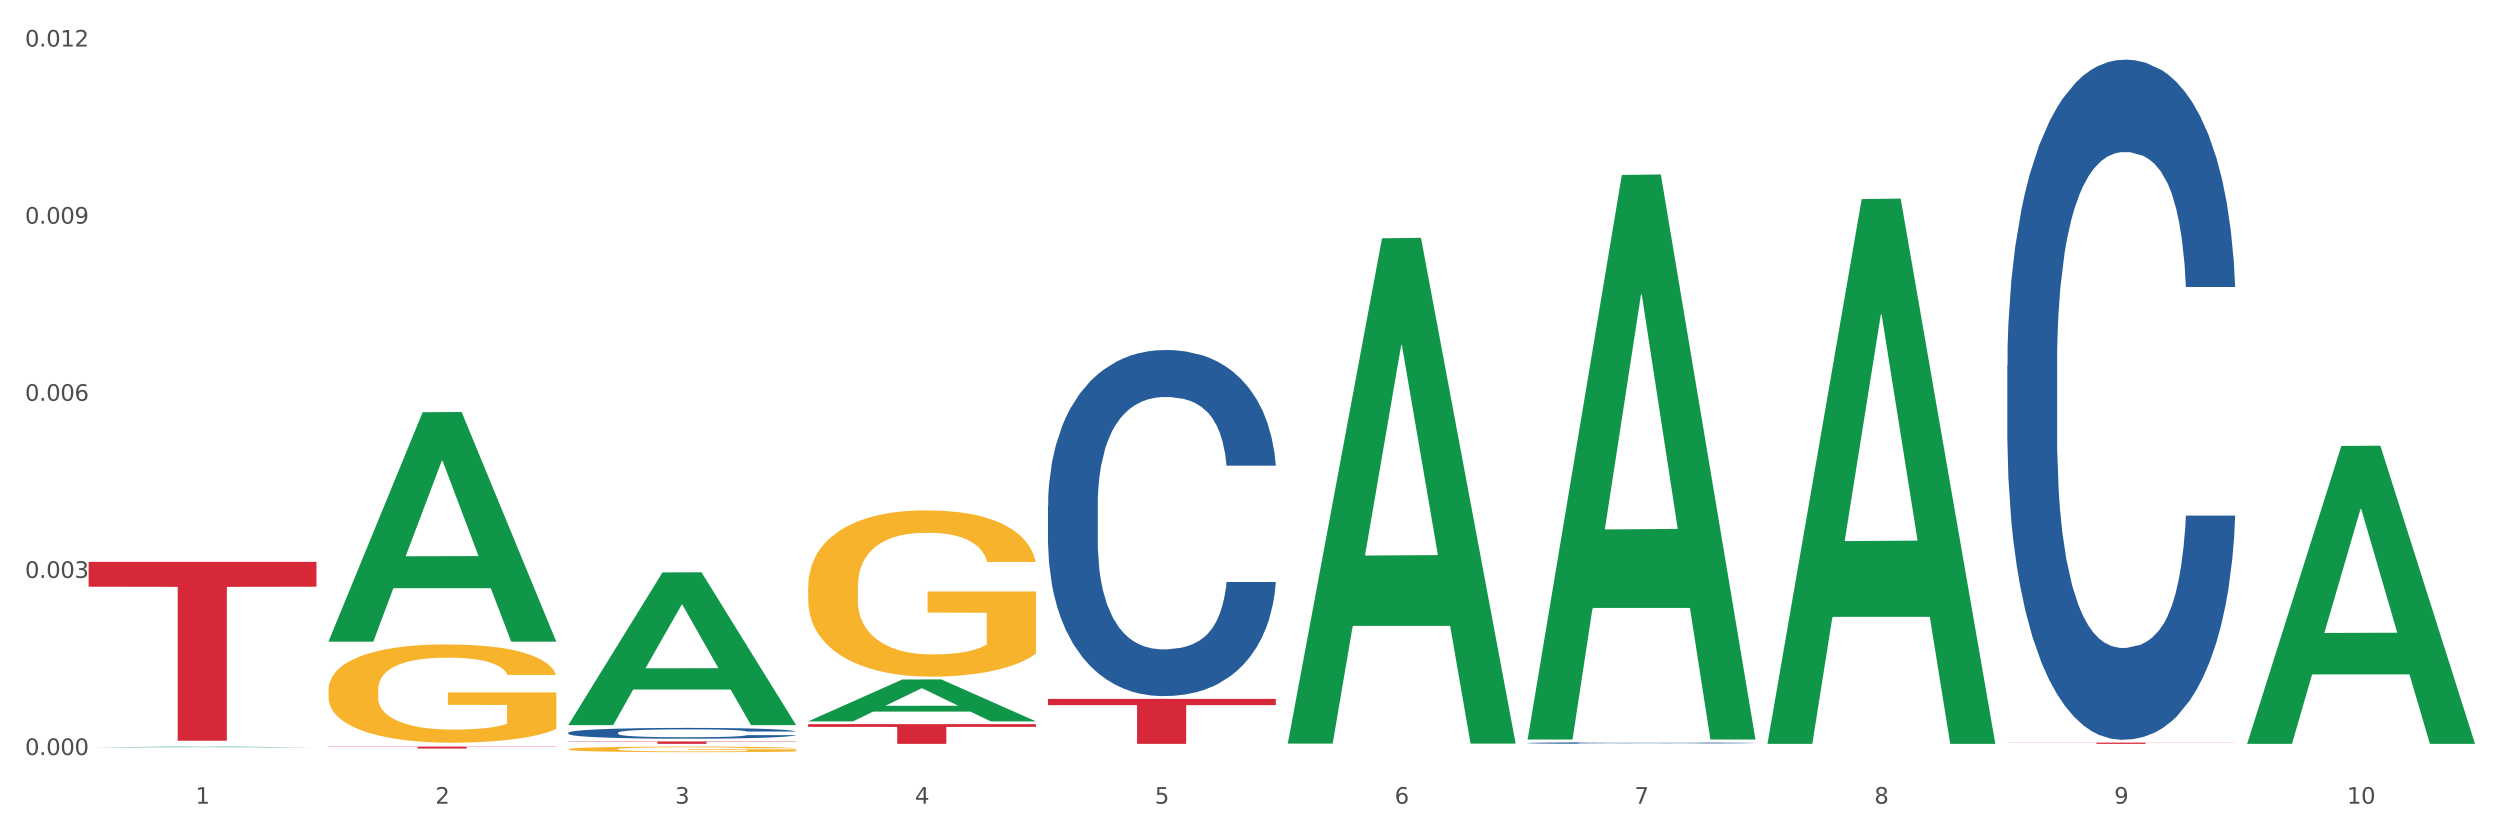 <?xml version="1.0" encoding="utf-8" standalone="no"?>
<!DOCTYPE svg PUBLIC "-//W3C//DTD SVG 1.1//EN"
  "http://www.w3.org/Graphics/SVG/1.1/DTD/svg11.dtd">
<svg xmlns:xlink="http://www.w3.org/1999/xlink" width="1080pt" height="360pt" viewBox="0 0 1080 360" xmlns="http://www.w3.org/2000/svg" version="1.1">
 <rect x="0" y="0" width="1080" height="360" fill="#333333" stroke="none"/>
 <defs>
  <style type="text/css">*{stroke-linejoin: round; stroke-linecap: butt}</style>
 </defs>
 <g id="figure_1">
  <g id="patch_1">
   <path d="M 0 360 
L 1080 360 
L 1080 0 
L 0 0 
z
" style="fill: #ffffff; stroke: #ffffff; stroke-linejoin: miter"/>
  </g>
  <g id="axes_1">
   <g id="matplotlib.axis_1">
    <g id="xtick_1">
     <g id="text_1">
      <!-- 1 -->
      <g style="fill: #4d4d4d" transform="translate(84.444 347.204) scale(0.096 -0.096)">
       <defs>
        <path id="DejaVuSans-31" d="M 794 531 
L 1825 531 
L 1825 4091 
L 703 3866 
L 703 4441 
L 1819 4666 
L 2450 4666 
L 2450 531 
L 3481 531 
L 3481 0 
L 794 0 
L 794 531 
z
" transform="scale(0.016)"/>
       </defs>
       <use xlink:href="#DejaVuSans-31"/>
      </g>
     </g>
    </g>
    <g id="xtick_2">
     <g id="text_2">
      <!-- 2 -->
      <g style="fill: #4d4d4d" transform="translate(188.053 347.204) scale(0.096 -0.096)">
       <defs>
        <path id="DejaVuSans-32" d="M 1228 531 
L 3431 531 
L 3431 0 
L 469 0 
L 469 531 
Q 828 903 1448 1529 
Q 2069 2156 2228 2338 
Q 2531 2678 2651 2914 
Q 2772 3150 2772 3378 
Q 2772 3750 2511 3984 
Q 2250 4219 1831 4219 
Q 1534 4219 1204 4116 
Q 875 4013 500 3803 
L 500 4441 
Q 881 4594 1212 4672 
Q 1544 4750 1819 4750 
Q 2544 4750 2975 4387 
Q 3406 4025 3406 3419 
Q 3406 3131 3298 2873 
Q 3191 2616 2906 2266 
Q 2828 2175 2409 1742 
Q 1991 1309 1228 531 
z
" transform="scale(0.016)"/>
       </defs>
       <use xlink:href="#DejaVuSans-32"/>
      </g>
     </g>
    </g>
    <g id="xtick_3">
     <g id="text_3">
      <!-- 3 -->
      <g style="fill: #4d4d4d" transform="translate(291.663 347.204) scale(0.096 -0.096)">
       <defs>
        <path id="DejaVuSans-33" d="M 2597 2516 
Q 3050 2419 3304 2112 
Q 3559 1806 3559 1356 
Q 3559 666 3084 287 
Q 2609 -91 1734 -91 
Q 1441 -91 1130 -33 
Q 819 25 488 141 
L 488 750 
Q 750 597 1062 519 
Q 1375 441 1716 441 
Q 2309 441 2620 675 
Q 2931 909 2931 1356 
Q 2931 1769 2642 2001 
Q 2353 2234 1838 2234 
L 1294 2234 
L 1294 2753 
L 1863 2753 
Q 2328 2753 2575 2939 
Q 2822 3125 2822 3475 
Q 2822 3834 2567 4026 
Q 2313 4219 1838 4219 
Q 1578 4219 1281 4162 
Q 984 4106 628 3988 
L 628 4550 
Q 988 4650 1302 4700 
Q 1616 4750 1894 4750 
Q 2613 4750 3031 4423 
Q 3450 4097 3450 3541 
Q 3450 3153 3228 2886 
Q 3006 2619 2597 2516 
z
" transform="scale(0.016)"/>
       </defs>
       <use xlink:href="#DejaVuSans-33"/>
      </g>
     </g>
    </g>
    <g id="xtick_4">
     <g id="text_4">
      <!-- 4 -->
      <g style="fill: #4d4d4d" transform="translate(395.273 347.204) scale(0.096 -0.096)">
       <defs>
        <path id="DejaVuSans-34" d="M 2419 4116 
L 825 1625 
L 2419 1625 
L 2419 4116 
z
M 2253 4666 
L 3047 4666 
L 3047 1625 
L 3713 1625 
L 3713 1100 
L 3047 1100 
L 3047 0 
L 2419 0 
L 2419 1100 
L 313 1100 
L 313 1709 
L 2253 4666 
z
" transform="scale(0.016)"/>
       </defs>
       <use xlink:href="#DejaVuSans-34"/>
      </g>
     </g>
    </g>
    <g id="xtick_5">
     <g id="text_5">
      <!-- 5 -->
      <g style="fill: #4d4d4d" transform="translate(498.883 347.204) scale(0.096 -0.096)">
       <defs>
        <path id="DejaVuSans-35" d="M 691 4666 
L 3169 4666 
L 3169 4134 
L 1269 4134 
L 1269 2991 
Q 1406 3038 1543 3061 
Q 1681 3084 1819 3084 
Q 2600 3084 3056 2656 
Q 3513 2228 3513 1497 
Q 3513 744 3044 326 
Q 2575 -91 1722 -91 
Q 1428 -91 1123 -41 
Q 819 9 494 109 
L 494 744 
Q 775 591 1075 516 
Q 1375 441 1709 441 
Q 2250 441 2565 725 
Q 2881 1009 2881 1497 
Q 2881 1984 2565 2268 
Q 2250 2553 1709 2553 
Q 1456 2553 1204 2497 
Q 953 2441 691 2322 
L 691 4666 
z
" transform="scale(0.016)"/>
       </defs>
       <use xlink:href="#DejaVuSans-35"/>
      </g>
     </g>
    </g>
    <g id="xtick_6">
     <g id="text_6">
      <!-- 6 -->
      <g style="fill: #4d4d4d" transform="translate(602.492 347.204) scale(0.096 -0.096)">
       <defs>
        <path id="DejaVuSans-36" d="M 2113 2584 
Q 1688 2584 1439 2293 
Q 1191 2003 1191 1497 
Q 1191 994 1439 701 
Q 1688 409 2113 409 
Q 2538 409 2786 701 
Q 3034 994 3034 1497 
Q 3034 2003 2786 2293 
Q 2538 2584 2113 2584 
z
M 3366 4563 
L 3366 3988 
Q 3128 4100 2886 4159 
Q 2644 4219 2406 4219 
Q 1781 4219 1451 3797 
Q 1122 3375 1075 2522 
Q 1259 2794 1537 2939 
Q 1816 3084 2150 3084 
Q 2853 3084 3261 2657 
Q 3669 2231 3669 1497 
Q 3669 778 3244 343 
Q 2819 -91 2113 -91 
Q 1303 -91 875 529 
Q 447 1150 447 2328 
Q 447 3434 972 4092 
Q 1497 4750 2381 4750 
Q 2619 4750 2861 4703 
Q 3103 4656 3366 4563 
z
" transform="scale(0.016)"/>
       </defs>
       <use xlink:href="#DejaVuSans-36"/>
      </g>
     </g>
    </g>
    <g id="xtick_7">
     <g id="text_7">
      <!-- 7 -->
      <g style="fill: #4d4d4d" transform="translate(706.102 347.204) scale(0.096 -0.096)">
       <defs>
        <path id="DejaVuSans-37" d="M 525 4666 
L 3525 4666 
L 3525 4397 
L 1831 0 
L 1172 0 
L 2766 4134 
L 525 4134 
L 525 4666 
z
" transform="scale(0.016)"/>
       </defs>
       <use xlink:href="#DejaVuSans-37"/>
      </g>
     </g>
    </g>
    <g id="xtick_8">
     <g id="text_8">
      <!-- 8 -->
      <g style="fill: #4d4d4d" transform="translate(809.712 347.204) scale(0.096 -0.096)">
       <defs>
        <path id="DejaVuSans-38" d="M 2034 2216 
Q 1584 2216 1326 1975 
Q 1069 1734 1069 1313 
Q 1069 891 1326 650 
Q 1584 409 2034 409 
Q 2484 409 2743 651 
Q 3003 894 3003 1313 
Q 3003 1734 2745 1975 
Q 2488 2216 2034 2216 
z
M 1403 2484 
Q 997 2584 770 2862 
Q 544 3141 544 3541 
Q 544 4100 942 4425 
Q 1341 4750 2034 4750 
Q 2731 4750 3128 4425 
Q 3525 4100 3525 3541 
Q 3525 3141 3298 2862 
Q 3072 2584 2669 2484 
Q 3125 2378 3379 2068 
Q 3634 1759 3634 1313 
Q 3634 634 3220 271 
Q 2806 -91 2034 -91 
Q 1263 -91 848 271 
Q 434 634 434 1313 
Q 434 1759 690 2068 
Q 947 2378 1403 2484 
z
M 1172 3481 
Q 1172 3119 1398 2916 
Q 1625 2713 2034 2713 
Q 2441 2713 2670 2916 
Q 2900 3119 2900 3481 
Q 2900 3844 2670 4047 
Q 2441 4250 2034 4250 
Q 1625 4250 1398 4047 
Q 1172 3844 1172 3481 
z
" transform="scale(0.016)"/>
       </defs>
       <use xlink:href="#DejaVuSans-38"/>
      </g>
     </g>
    </g>
    <g id="xtick_9">
     <g id="text_9">
      <!-- 9 -->
      <g style="fill: #4d4d4d" transform="translate(913.322 347.204) scale(0.096 -0.096)">
       <defs>
        <path id="DejaVuSans-39" d="M 703 97 
L 703 672 
Q 941 559 1184 500 
Q 1428 441 1663 441 
Q 2288 441 2617 861 
Q 2947 1281 2994 2138 
Q 2813 1869 2534 1725 
Q 2256 1581 1919 1581 
Q 1219 1581 811 2004 
Q 403 2428 403 3163 
Q 403 3881 828 4315 
Q 1253 4750 1959 4750 
Q 2769 4750 3195 4129 
Q 3622 3509 3622 2328 
Q 3622 1225 3098 567 
Q 2575 -91 1691 -91 
Q 1453 -91 1209 -44 
Q 966 3 703 97 
z
M 1959 2075 
Q 2384 2075 2632 2365 
Q 2881 2656 2881 3163 
Q 2881 3666 2632 3958 
Q 2384 4250 1959 4250 
Q 1534 4250 1286 3958 
Q 1038 3666 1038 3163 
Q 1038 2656 1286 2365 
Q 1534 2075 1959 2075 
z
" transform="scale(0.016)"/>
       </defs>
       <use xlink:href="#DejaVuSans-39"/>
      </g>
     </g>
    </g>
    <g id="xtick_10">
     <g id="text_10">
      <!-- 10 -->
      <g style="fill: #4d4d4d" transform="translate(1013.877 347.204) scale(0.096 -0.096)">
       <defs>
        <path id="DejaVuSans-30" d="M 2034 4250 
Q 1547 4250 1301 3770 
Q 1056 3291 1056 2328 
Q 1056 1369 1301 889 
Q 1547 409 2034 409 
Q 2525 409 2770 889 
Q 3016 1369 3016 2328 
Q 3016 3291 2770 3770 
Q 2525 4250 2034 4250 
z
M 2034 4750 
Q 2819 4750 3233 4129 
Q 3647 3509 3647 2328 
Q 3647 1150 3233 529 
Q 2819 -91 2034 -91 
Q 1250 -91 836 529 
Q 422 1150 422 2328 
Q 422 3509 836 4129 
Q 1250 4750 2034 4750 
z
" transform="scale(0.016)"/>
       </defs>
       <use xlink:href="#DejaVuSans-31"/>
       <use xlink:href="#DejaVuSans-30" transform="translate(63.623 0)"/>
      </g>
     </g>
    </g>
    <g id="xtick_11"/>
    <g id="xtick_12"/>
    <g id="xtick_13"/>
    <g id="xtick_14"/>
    <g id="xtick_15"/>
    <g id="xtick_16"/>
    <g id="xtick_17"/>
    <g id="xtick_18"/>
    <g id="xtick_19"/>
   </g>
   <g id="matplotlib.axis_2">
    <g id="ytick_1">
     <g id="text_11">
      <!-- 0.000 -->
      <g style="fill: #4d4d4d" transform="translate(10.8 326.176) scale(0.096 -0.096)">
       <defs>
        <path id="DejaVuSans-2e" d="M 684 794 
L 1344 794 
L 1344 0 
L 684 0 
L 684 794 
z
" transform="scale(0.016)"/>
       </defs>
       <use xlink:href="#DejaVuSans-30"/>
       <use xlink:href="#DejaVuSans-2e" transform="translate(63.623 0)"/>
       <use xlink:href="#DejaVuSans-30" transform="translate(95.41 0)"/>
       <use xlink:href="#DejaVuSans-30" transform="translate(159.033 0)"/>
       <use xlink:href="#DejaVuSans-30" transform="translate(222.656 0)"/>
      </g>
     </g>
    </g>
    <g id="ytick_2">
     <g id="text_12">
      <!-- 0.003 -->
      <g style="fill: #4d4d4d" transform="translate(10.8 249.661) scale(0.096 -0.096)">
       <use xlink:href="#DejaVuSans-30"/>
       <use xlink:href="#DejaVuSans-2e" transform="translate(63.623 0)"/>
       <use xlink:href="#DejaVuSans-30" transform="translate(95.41 0)"/>
       <use xlink:href="#DejaVuSans-30" transform="translate(159.033 0)"/>
       <use xlink:href="#DejaVuSans-33" transform="translate(222.656 0)"/>
      </g>
     </g>
    </g>
    <g id="ytick_3">
     <g id="text_13">
      <!-- 0.006 -->
      <g style="fill: #4d4d4d" transform="translate(10.8 173.145) scale(0.096 -0.096)">
       <use xlink:href="#DejaVuSans-30"/>
       <use xlink:href="#DejaVuSans-2e" transform="translate(63.623 0)"/>
       <use xlink:href="#DejaVuSans-30" transform="translate(95.41 0)"/>
       <use xlink:href="#DejaVuSans-30" transform="translate(159.033 0)"/>
       <use xlink:href="#DejaVuSans-36" transform="translate(222.656 0)"/>
      </g>
     </g>
    </g>
    <g id="ytick_4">
     <g id="text_14">
      <!-- 0.009 -->
      <g style="fill: #4d4d4d" transform="translate(10.8 96.629) scale(0.096 -0.096)">
       <use xlink:href="#DejaVuSans-30"/>
       <use xlink:href="#DejaVuSans-2e" transform="translate(63.623 0)"/>
       <use xlink:href="#DejaVuSans-30" transform="translate(95.41 0)"/>
       <use xlink:href="#DejaVuSans-30" transform="translate(159.033 0)"/>
       <use xlink:href="#DejaVuSans-39" transform="translate(222.656 0)"/>
      </g>
     </g>
    </g>
    <g id="ytick_5">
     <g id="text_15">
      <!-- 0.012 -->
      <g style="fill: #4d4d4d" transform="translate(10.8 20.114) scale(0.096 -0.096)">
       <use xlink:href="#DejaVuSans-30"/>
       <use xlink:href="#DejaVuSans-2e" transform="translate(63.623 0)"/>
       <use xlink:href="#DejaVuSans-30" transform="translate(95.41 0)"/>
       <use xlink:href="#DejaVuSans-31" transform="translate(159.033 0)"/>
       <use xlink:href="#DejaVuSans-32" transform="translate(222.656 0)"/>
      </g>
     </g>
    </g>
    <g id="ytick_6"/>
    <g id="ytick_7"/>
    <g id="ytick_8"/>
    <g id="ytick_9"/>
   </g>
   <g id="PolyCollection_1">
    <path d="M 38.283 322.861 
L 38.384 322.86 
L 78.974 322.529 
L 95.818 322.529 
L 136.712 322.861 
L 117.229 322.861 
L 108.401 322.784 
L 66.493 322.784 
L 66.188 322.785 
L 57.664 322.861 
L 38.283 322.861 
L 38.283 322.861 
L 71.769 322.738 
L 103.125 322.737 
L 87.599 322.6 
L 87.396 322.599 
L 87.193 322.6 
L 71.668 322.737 
L 71.769 322.738 
L 38.283 322.861 
z
" clip-path="url(#pdaece93bda)" style="fill: #109648"/>
    <path d="M 349.112 312.83 
L 447.542 312.83 
L 447.542 314.013 
L 408.823 314.021 
L 408.823 321.342 
L 387.598 321.342 
L 387.598 314.021 
L 349.112 314.013 
L 349.112 312.838 
L 349.112 312.83 
z
" clip-path="url(#pdaece93bda)" style="fill: #d62839"/>
    <path d="M 245.502 320.305 
L 343.932 320.305 
L 343.932 320.449 
L 305.213 320.45 
L 305.213 321.342 
L 283.988 321.342 
L 283.988 320.45 
L 245.502 320.449 
L 245.502 320.306 
L 245.502 320.305 
z
" clip-path="url(#pdaece93bda)" style="fill: #d62839"/>
    <path d="M 141.893 322.529 
L 240.322 322.529 
L 240.322 322.645 
L 201.603 322.646 
L 201.603 323.363 
L 180.378 323.363 
L 180.378 322.646 
L 141.893 322.645 
L 141.893 322.53 
L 141.893 322.529 
z
" clip-path="url(#pdaece93bda)" style="fill: #d62839"/>
    <path d="M 38.283 242.713 
L 136.712 242.713 
L 136.712 253.453 
L 97.994 253.525 
L 97.994 319.994 
L 76.768 319.994 
L 76.768 253.525 
L 38.283 253.453 
L 38.283 242.786 
L 38.283 242.713 
z
" clip-path="url(#pdaece93bda)" style="fill: #d62839"/>
    <path d="M 349.112 253.678 
L 349.228 253.613 
L 349.228 251.251 
L 349.461 249.217 
L 350.623 244.297 
L 352.366 240.229 
L 353.644 238.064 
L 354.923 236.293 
L 356.433 234.521 
L 358.293 232.684 
L 361.663 229.995 
L 363.755 228.617 
L 366.311 227.174 
L 370.96 225.074 
L 374.33 223.893 
L 377.816 222.909 
L 383.51 221.728 
L 387.229 221.203 
L 391.18 220.81 
L 395.945 220.547 
L 399.547 220.482 
L 407.449 220.679 
L 414.189 221.269 
L 417.443 221.728 
L 421.627 222.516 
L 423.835 223.04 
L 427.437 224.09 
L 431.156 225.468 
L 433.713 226.649 
L 437.548 228.879 
L 440.453 231.11 
L 443.126 233.865 
L 444.52 235.768 
L 445.566 237.539 
L 446.496 239.573 
L 447.425 242.788 
L 426.508 242.788 
L 425.694 240.492 
L 424.416 238.327 
L 422.557 236.227 
L 420.93 234.915 
L 418.141 233.275 
L 415.584 232.225 
L 412.911 231.438 
L 409.657 230.782 
L 407.101 230.454 
L 403.498 230.191 
L 396.409 230.257 
L 391.645 230.782 
L 388.391 231.438 
L 386.299 232.028 
L 384.44 232.684 
L 382.348 233.603 
L 379.908 234.981 
L 378.165 236.227 
L 376.421 237.802 
L 375.027 239.376 
L 373.749 241.213 
L 372.703 243.181 
L 371.889 245.215 
L 371.192 247.708 
L 370.611 251.841 
L 370.611 260.829 
L 370.843 262.863 
L 371.424 265.553 
L 372.122 267.587 
L 373.284 270.014 
L 374.33 271.654 
L 376.305 274.016 
L 378.513 275.984 
L 380.256 277.231 
L 381.999 278.281 
L 385.021 279.724 
L 388.391 280.905 
L 391.296 281.627 
L 395.247 282.283 
L 397.92 282.545 
L 400.244 282.676 
L 405.939 282.676 
L 410.006 282.479 
L 414.538 282.02 
L 418.024 281.43 
L 420.93 280.708 
L 424.183 279.527 
L 426.275 278.412 
L 426.275 264.7 
L 400.709 264.635 
L 400.709 255.515 
L 447.542 255.515 
L 447.542 282.283 
L 445.566 283.66 
L 443.358 284.907 
L 441.034 286.022 
L 437.548 287.4 
L 433.364 288.712 
L 429.645 289.631 
L 425.694 290.418 
L 421.046 291.139 
L 415.003 291.796 
L 411.284 292.058 
L 406.636 292.255 
L 401.174 292.32 
L 396.409 292.189 
L 391.761 291.861 
L 386.88 291.271 
L 382.116 290.418 
L 378.513 289.565 
L 374.911 288.515 
L 371.076 287.137 
L 368.054 285.825 
L 365.73 284.644 
L 363.174 283.136 
L 360.385 281.167 
L 358.293 279.396 
L 356.433 277.559 
L 354.458 275.197 
L 353.063 273.163 
L 351.669 270.605 
L 350.855 268.702 
L 349.926 265.75 
L 349.228 261.617 
L 349.112 253.678 
z
" clip-path="url(#pdaece93bda)" style="fill: #f7b32b"/>
    <path d="M 245.502 323.648 
L 245.619 323.645 
L 245.619 323.566 
L 245.851 323.497 
L 247.013 323.331 
L 248.756 323.194 
L 250.035 323.121 
L 251.313 323.062 
L 252.824 323.002 
L 254.683 322.94 
L 258.053 322.85 
L 260.145 322.803 
L 262.701 322.755 
L 267.35 322.684 
L 270.72 322.644 
L 274.206 322.611 
L 279.9 322.571 
L 283.619 322.553 
L 287.57 322.54 
L 292.335 322.531 
L 295.937 322.529 
L 303.84 322.536 
L 310.58 322.556 
L 313.834 322.571 
L 318.017 322.598 
L 320.225 322.615 
L 323.828 322.651 
L 327.546 322.697 
L 330.103 322.737 
L 333.938 322.812 
L 336.843 322.887 
L 339.516 322.98 
L 340.91 323.044 
L 341.956 323.104 
L 342.886 323.172 
L 343.816 323.281 
L 322.898 323.281 
L 322.084 323.203 
L 320.806 323.13 
L 318.947 323.06 
L 317.32 323.015 
L 314.531 322.96 
L 311.974 322.925 
L 309.301 322.898 
L 306.048 322.876 
L 303.491 322.865 
L 299.888 322.856 
L 292.8 322.858 
L 288.035 322.876 
L 284.781 322.898 
L 282.689 322.918 
L 280.83 322.94 
L 278.738 322.971 
L 276.298 323.018 
L 274.555 323.06 
L 272.812 323.113 
L 271.417 323.166 
L 270.139 323.228 
L 269.093 323.294 
L 268.28 323.362 
L 267.582 323.446 
L 267.001 323.586 
L 267.001 323.888 
L 267.234 323.957 
L 267.815 324.048 
L 268.512 324.116 
L 269.674 324.198 
L 270.72 324.253 
L 272.695 324.333 
L 274.903 324.399 
L 276.647 324.441 
L 278.39 324.476 
L 281.411 324.525 
L 284.781 324.565 
L 287.686 324.589 
L 291.638 324.611 
L 294.31 324.62 
L 296.635 324.625 
L 302.329 324.625 
L 306.396 324.618 
L 310.928 324.602 
L 314.415 324.583 
L 317.32 324.558 
L 320.574 324.518 
L 322.665 324.481 
L 322.665 324.019 
L 297.099 324.017 
L 297.099 323.709 
L 343.932 323.709 
L 343.932 324.611 
L 341.956 324.658 
L 339.748 324.7 
L 337.424 324.737 
L 333.938 324.784 
L 329.754 324.828 
L 326.036 324.859 
L 322.084 324.885 
L 317.436 324.91 
L 311.393 324.932 
L 307.674 324.941 
L 303.026 324.947 
L 297.564 324.95 
L 292.8 324.945 
L 288.151 324.934 
L 283.271 324.914 
L 278.506 324.885 
L 274.903 324.857 
L 271.301 324.821 
L 267.466 324.775 
L 264.445 324.731 
L 262.12 324.691 
L 259.564 324.64 
L 256.775 324.574 
L 254.683 324.514 
L 252.824 324.452 
L 250.848 324.373 
L 249.454 324.304 
L 248.059 324.218 
L 247.246 324.154 
L 246.316 324.054 
L 245.619 323.915 
L 245.502 323.648 
z
" clip-path="url(#pdaece93bda)" style="fill: #f7b32b"/>
    <path d="M 141.893 298.018 
L 142.009 297.979 
L 142.009 296.583 
L 142.241 295.381 
L 143.403 292.472 
L 145.147 290.068 
L 146.425 288.788 
L 147.703 287.741 
L 149.214 286.694 
L 151.073 285.608 
L 154.443 284.018 
L 156.535 283.204 
L 159.092 282.351 
L 163.74 281.11 
L 167.11 280.412 
L 170.596 279.83 
L 176.291 279.132 
L 180.009 278.822 
L 183.961 278.589 
L 188.725 278.434 
L 192.328 278.395 
L 200.23 278.512 
L 206.97 278.861 
L 210.224 279.132 
L 214.407 279.598 
L 216.615 279.908 
L 220.218 280.528 
L 223.937 281.343 
L 226.493 282.041 
L 230.328 283.359 
L 233.233 284.678 
L 235.906 286.306 
L 237.301 287.431 
L 238.346 288.478 
L 239.276 289.68 
L 240.206 291.58 
L 219.288 291.58 
L 218.475 290.223 
L 217.196 288.943 
L 215.337 287.702 
L 213.71 286.927 
L 210.921 285.957 
L 208.364 285.337 
L 205.692 284.872 
L 202.438 284.484 
L 199.881 284.29 
L 196.279 284.135 
L 189.19 284.174 
L 184.425 284.484 
L 181.171 284.872 
L 179.08 285.221 
L 177.22 285.608 
L 175.129 286.151 
L 172.688 286.966 
L 170.945 287.702 
L 169.202 288.633 
L 167.807 289.564 
L 166.529 290.65 
L 165.483 291.813 
L 164.67 293.015 
L 163.973 294.489 
L 163.391 296.932 
L 163.391 302.245 
L 163.624 303.447 
L 164.205 305.037 
L 164.902 306.239 
L 166.064 307.674 
L 167.11 308.643 
L 169.086 310.039 
L 171.294 311.203 
L 173.037 311.94 
L 174.78 312.56 
L 177.801 313.413 
L 181.171 314.111 
L 184.077 314.538 
L 188.028 314.926 
L 190.701 315.081 
L 193.025 315.158 
L 198.719 315.158 
L 202.786 315.042 
L 207.319 314.77 
L 210.805 314.421 
L 213.71 313.995 
L 216.964 313.297 
L 219.056 312.638 
L 219.056 304.533 
L 193.49 304.494 
L 193.49 299.104 
L 240.322 299.104 
L 240.322 314.926 
L 238.346 315.74 
L 236.138 316.477 
L 233.814 317.136 
L 230.328 317.95 
L 226.144 318.726 
L 222.426 319.269 
L 218.475 319.734 
L 213.826 320.161 
L 207.783 320.549 
L 204.065 320.704 
L 199.416 320.82 
L 193.955 320.859 
L 189.19 320.781 
L 184.542 320.587 
L 179.661 320.238 
L 174.896 319.734 
L 171.294 319.23 
L 167.691 318.61 
L 163.856 317.795 
L 160.835 317.02 
L 158.511 316.322 
L 155.954 315.43 
L 153.165 314.266 
L 151.073 313.219 
L 149.214 312.133 
L 147.238 310.737 
L 145.844 309.535 
L 144.449 308.023 
L 143.636 306.898 
L 142.706 305.153 
L 142.009 302.71 
L 141.893 298.018 
z
" clip-path="url(#pdaece93bda)" style="fill: #f7b32b"/>
    <path d="M 245.502 316.548 
L 245.619 316.543 
L 245.619 316.424 
L 245.968 316.262 
L 247.248 315.964 
L 248.877 315.738 
L 251.669 315.474 
L 253.181 315.363 
L 255.159 315.239 
L 259.231 315.039 
L 263.885 314.868 
L 267.143 314.775 
L 269.586 314.715 
L 275.055 314.608 
L 278.196 314.561 
L 281.454 314.523 
L 284.246 314.497 
L 288.9 314.468 
L 292.623 314.455 
L 296.928 314.451 
L 300.534 314.455 
L 305.305 314.472 
L 312.285 314.523 
L 314.961 314.553 
L 318.568 314.604 
L 322.291 314.672 
L 325.316 314.74 
L 328.807 314.838 
L 332.413 314.966 
L 335.904 315.128 
L 338.347 315.277 
L 340.325 315.435 
L 342.07 315.627 
L 343.35 315.836 
L 343.932 316.011 
L 322.64 316.011 
L 322.059 315.853 
L 320.895 315.682 
L 319.732 315.567 
L 318.452 315.474 
L 316.474 315.367 
L 314.729 315.299 
L 311.82 315.218 
L 309.144 315.167 
L 306.934 315.137 
L 304.258 315.111 
L 298.557 315.086 
L 294.484 315.086 
L 291.925 315.094 
L 288.783 315.116 
L 286.107 315.145 
L 282.966 315.196 
L 280.523 315.252 
L 278.08 315.324 
L 276.683 315.376 
L 274.589 315.469 
L 273.193 315.546 
L 271.331 315.678 
L 270.284 315.772 
L 268.423 316.015 
L 267.608 316.194 
L 267.259 316.318 
L 267.027 316.454 
L 267.027 317.119 
L 267.725 317.417 
L 268.306 317.545 
L 269.237 317.69 
L 270.982 317.878 
L 273.542 318.061 
L 276.218 318.193 
L 278.429 318.274 
L 280.523 318.334 
L 282.617 318.381 
L 285.177 318.423 
L 287.271 318.449 
L 290.412 318.474 
L 294.135 318.487 
L 297.044 318.487 
L 302.978 318.466 
L 305.654 318.445 
L 308.213 318.415 
L 311.006 318.368 
L 313.216 318.317 
L 314.496 318.278 
L 316.59 318.197 
L 318.219 318.112 
L 319.615 318.014 
L 320.546 317.929 
L 321.593 317.801 
L 322.408 317.656 
L 322.64 317.579 
L 343.932 317.579 
L 343.466 317.733 
L 342.652 317.882 
L 341.023 318.082 
L 339.743 318.197 
L 337.765 318.338 
L 335.671 318.457 
L 332.762 318.59 
L 330.087 318.688 
L 327.294 318.773 
L 324.269 318.85 
L 318.801 318.956 
L 316.823 318.986 
L 312.635 319.037 
L 309.377 319.067 
L 304.607 319.097 
L 299.72 319.114 
L 294.601 319.118 
L 290.063 319.11 
L 285.06 319.084 
L 281.919 319.058 
L 278.429 319.02 
L 274.356 318.96 
L 270.517 318.888 
L 266.91 318.803 
L 263.536 318.705 
L 260.395 318.594 
L 256.323 318.41 
L 253.298 318.231 
L 251.087 318.065 
L 249.575 317.925 
L 248.062 317.746 
L 247.248 317.622 
L 245.968 317.324 
L 245.502 317.046 
L 245.502 316.548 
z
" clip-path="url(#pdaece93bda)" style="fill: #255c99"/>
    <path d="M 452.722 218.382 
L 452.838 218.245 
L 452.838 214.421 
L 453.187 209.232 
L 454.467 199.673 
L 456.096 192.435 
L 458.888 183.969 
L 460.401 180.418 
L 462.379 176.458 
L 466.451 170.04 
L 471.105 164.577 
L 474.362 161.573 
L 476.806 159.661 
L 482.274 156.247 
L 485.415 154.745 
L 488.673 153.516 
L 491.465 152.697 
L 496.119 151.741 
L 499.842 151.331 
L 504.147 151.195 
L 507.754 151.331 
L 512.524 151.877 
L 519.505 153.516 
L 522.181 154.472 
L 525.788 156.111 
L 529.511 158.296 
L 532.536 160.481 
L 536.026 163.621 
L 539.633 167.718 
L 543.123 172.907 
L 545.567 177.687 
L 547.545 182.74 
L 549.29 188.885 
L 550.57 195.576 
L 551.151 201.175 
L 529.86 201.175 
L 529.278 196.122 
L 528.115 190.66 
L 526.951 186.973 
L 525.671 183.969 
L 523.693 180.555 
L 521.948 178.37 
L 519.04 175.775 
L 516.364 174.136 
L 514.153 173.181 
L 511.477 172.361 
L 505.776 171.542 
L 501.704 171.542 
L 499.144 171.815 
L 496.003 172.498 
L 493.327 173.454 
L 490.186 175.092 
L 487.742 176.868 
L 485.299 179.189 
L 483.903 180.828 
L 481.809 183.832 
L 480.412 186.29 
L 478.551 190.524 
L 477.504 193.528 
L 475.642 201.312 
L 474.828 207.047 
L 474.479 211.007 
L 474.246 215.377 
L 474.246 236.68 
L 474.944 246.24 
L 475.526 250.336 
L 476.457 254.979 
L 478.202 260.988 
L 480.762 266.86 
L 483.438 271.093 
L 485.648 273.688 
L 487.742 275.6 
L 489.837 277.102 
L 492.396 278.467 
L 494.49 279.287 
L 497.632 280.106 
L 501.355 280.516 
L 504.264 280.516 
L 510.197 279.833 
L 512.873 279.15 
L 515.433 278.194 
L 518.225 276.692 
L 520.436 275.053 
L 521.716 273.824 
L 523.81 271.23 
L 525.439 268.499 
L 526.835 265.358 
L 527.766 262.627 
L 528.813 258.53 
L 529.627 253.887 
L 529.86 251.429 
L 551.151 251.429 
L 550.686 256.345 
L 549.871 261.124 
L 548.243 267.543 
L 546.963 271.23 
L 544.985 275.736 
L 542.891 279.56 
L 539.982 283.793 
L 537.306 286.934 
L 534.514 289.665 
L 531.489 292.123 
L 526.02 295.537 
L 524.042 296.493 
L 519.854 298.132 
L 516.596 299.088 
L 511.826 300.044 
L 506.94 300.59 
L 501.82 300.727 
L 497.283 300.453 
L 492.28 299.634 
L 489.138 298.815 
L 485.648 297.586 
L 481.576 295.674 
L 477.737 293.352 
L 474.13 290.621 
L 470.756 287.48 
L 467.614 283.93 
L 463.542 278.058 
L 460.517 272.322 
L 458.307 266.997 
L 456.794 262.49 
L 455.282 256.755 
L 454.467 252.794 
L 453.187 243.235 
L 452.722 234.359 
L 452.722 218.382 
z
" clip-path="url(#pdaece93bda)" style="fill: #255c99"/>
    <path d="M 452.722 301.914 
L 551.151 301.914 
L 551.151 304.614 
L 512.433 304.632 
L 512.433 321.342 
L 491.207 321.342 
L 491.207 304.632 
L 452.722 304.614 
L 452.722 301.932 
L 452.722 301.914 
z
" clip-path="url(#pdaece93bda)" style="fill: #d62839"/>
    <path d="M 867.161 157.791 
L 867.277 157.522 
L 867.277 150.008 
L 867.626 139.811 
L 868.906 121.026 
L 870.535 106.803 
L 873.327 90.165 
L 874.84 83.188 
L 876.818 75.405 
L 880.89 62.793 
L 885.544 52.058 
L 888.801 46.155 
L 891.245 42.398 
L 896.713 35.689 
L 899.854 32.737 
L 903.112 30.322 
L 905.904 28.711 
L 910.558 26.833 
L 914.281 26.028 
L 918.586 25.759 
L 922.193 26.028 
L 926.963 27.101 
L 933.944 30.322 
L 936.62 32.2 
L 940.227 35.42 
L 943.95 39.714 
L 946.975 44.008 
L 950.465 50.18 
L 954.072 58.231 
L 957.562 68.428 
L 960.006 77.821 
L 961.984 87.75 
L 963.729 99.826 
L 965.009 112.975 
L 965.59 123.978 
L 944.299 123.978 
L 943.717 114.049 
L 942.554 103.314 
L 941.39 96.069 
L 940.11 90.165 
L 938.132 83.456 
L 936.387 79.162 
L 933.479 74.064 
L 930.803 70.843 
L 928.592 68.965 
L 925.916 67.355 
L 920.215 65.745 
L 916.143 65.745 
L 913.583 66.281 
L 910.442 67.623 
L 907.766 69.502 
L 904.625 72.722 
L 902.181 76.21 
L 899.738 80.773 
L 898.342 83.993 
L 896.248 89.897 
L 894.851 94.727 
L 892.99 103.046 
L 891.943 108.95 
L 890.081 124.246 
L 889.267 135.517 
L 888.918 143.299 
L 888.685 151.887 
L 888.685 193.75 
L 889.383 212.535 
L 889.965 220.586 
L 890.896 229.71 
L 892.641 241.518 
L 895.201 253.057 
L 897.877 261.376 
L 900.087 266.475 
L 902.181 270.232 
L 904.276 273.184 
L 906.835 275.867 
L 908.929 277.478 
L 912.071 279.088 
L 915.794 279.893 
L 918.703 279.893 
L 924.636 278.551 
L 927.312 277.209 
L 929.872 275.331 
L 932.664 272.379 
L 934.875 269.158 
L 936.155 266.743 
L 938.249 261.645 
L 939.878 256.277 
L 941.274 250.105 
L 942.205 244.738 
L 943.252 236.687 
L 944.066 227.563 
L 944.299 222.733 
L 965.59 222.733 
L 965.125 232.394 
L 964.31 241.786 
L 962.682 254.399 
L 961.402 261.645 
L 959.424 270.5 
L 957.33 278.014 
L 954.421 286.333 
L 951.745 292.505 
L 948.953 297.873 
L 945.928 302.703 
L 940.459 309.412 
L 938.481 311.29 
L 934.293 314.511 
L 931.035 316.389 
L 926.265 318.268 
L 921.379 319.341 
L 916.259 319.609 
L 911.722 319.073 
L 906.719 317.463 
L 903.577 315.852 
L 900.087 313.437 
L 896.015 309.68 
L 892.176 305.118 
L 888.569 299.751 
L 885.195 293.579 
L 882.053 286.602 
L 877.981 275.062 
L 874.956 263.791 
L 872.746 253.325 
L 871.233 244.47 
L 869.721 233.199 
L 868.906 225.416 
L 867.626 206.632 
L 867.161 189.188 
L 867.161 157.791 
z
" clip-path="url(#pdaece93bda)" style="fill: #255c99"/>
    <path d="M 659.941 320.974 
L 660.058 320.974 
L 660.058 320.957 
L 660.407 320.933 
L 661.687 320.891 
L 663.316 320.858 
L 666.108 320.82 
L 667.62 320.805 
L 669.598 320.787 
L 673.67 320.758 
L 678.324 320.734 
L 681.582 320.72 
L 684.025 320.712 
L 689.494 320.697 
L 692.635 320.69 
L 695.893 320.684 
L 698.685 320.681 
L 703.339 320.677 
L 707.062 320.675 
L 711.367 320.674 
L 714.973 320.675 
L 719.744 320.677 
L 726.724 320.684 
L 729.4 320.689 
L 733.007 320.696 
L 736.73 320.706 
L 739.755 320.716 
L 743.246 320.73 
L 746.852 320.748 
L 750.343 320.771 
L 752.786 320.792 
L 754.764 320.815 
L 756.509 320.842 
L 757.789 320.872 
L 758.371 320.897 
L 737.079 320.897 
L 736.498 320.875 
L 735.334 320.85 
L 734.171 320.834 
L 732.891 320.82 
L 730.913 320.805 
L 729.168 320.795 
L 726.259 320.784 
L 723.583 320.777 
L 721.373 320.772 
L 718.697 320.769 
L 712.996 320.765 
L 708.923 320.765 
L 706.364 320.766 
L 703.222 320.769 
L 700.546 320.774 
L 697.405 320.781 
L 694.962 320.789 
L 692.519 320.799 
L 691.122 320.806 
L 689.028 320.82 
L 687.632 320.831 
L 685.77 320.85 
L 684.723 320.863 
L 682.862 320.898 
L 682.047 320.924 
L 681.698 320.941 
L 681.466 320.961 
L 681.466 321.056 
L 682.164 321.099 
L 682.745 321.117 
L 683.676 321.138 
L 685.421 321.164 
L 687.981 321.191 
L 690.657 321.21 
L 692.868 321.221 
L 694.962 321.23 
L 697.056 321.236 
L 699.616 321.243 
L 701.71 321.246 
L 704.851 321.25 
L 708.574 321.252 
L 711.483 321.252 
L 717.417 321.249 
L 720.093 321.246 
L 722.652 321.241 
L 725.445 321.235 
L 727.655 321.227 
L 728.935 321.222 
L 731.029 321.21 
L 732.658 321.198 
L 734.054 321.184 
L 734.985 321.172 
L 736.032 321.154 
L 736.847 321.133 
L 737.079 321.122 
L 758.371 321.122 
L 757.905 321.144 
L 757.091 321.165 
L 755.462 321.194 
L 754.182 321.21 
L 752.204 321.23 
L 750.11 321.247 
L 747.201 321.266 
L 744.526 321.28 
L 741.733 321.293 
L 738.708 321.304 
L 733.24 321.319 
L 731.262 321.323 
L 727.074 321.33 
L 723.816 321.335 
L 719.046 321.339 
L 714.159 321.341 
L 709.04 321.342 
L 704.502 321.341 
L 699.499 321.337 
L 696.358 321.333 
L 692.868 321.328 
L 688.795 321.319 
L 684.956 321.309 
L 681.349 321.297 
L 677.975 321.283 
L 674.834 321.267 
L 670.762 321.241 
L 667.737 321.215 
L 665.526 321.191 
L 664.014 321.171 
L 662.501 321.146 
L 661.687 321.128 
L 660.407 321.085 
L 659.941 321.046 
L 659.941 320.974 
z
" clip-path="url(#pdaece93bda)" style="fill: #255c99"/>
    <path d="M 970.771 321.1 
L 970.872 320.979 
L 1011.462 192.651 
L 1028.306 192.53 
L 1069.2 321.342 
L 1049.717 321.342 
L 1040.889 291.346 
L 998.98 291.346 
L 998.676 291.83 
L 990.152 321.342 
L 970.771 321.342 
L 970.771 321.1 
L 1004.257 273.446 
L 1035.612 273.325 
L 1020.087 219.986 
L 1019.884 219.744 
L 1019.681 220.107 
L 1004.156 273.325 
L 1004.257 273.446 
L 970.771 321.1 
z
" clip-path="url(#pdaece93bda)" style="fill: #109648"/>
    <path d="M 763.551 320.9 
L 763.653 320.678 
L 804.242 86.006 
L 821.087 85.785 
L 861.981 321.342 
L 842.498 321.342 
L 833.669 266.489 
L 791.761 266.489 
L 791.456 267.374 
L 782.933 321.342 
L 763.551 321.342 
L 763.551 320.9 
L 797.037 233.754 
L 828.393 233.533 
L 812.867 135.993 
L 812.664 135.55 
L 812.461 136.214 
L 796.936 233.533 
L 797.037 233.754 
L 763.551 320.9 
z
" clip-path="url(#pdaece93bda)" style="fill: #109648"/>
    <path d="M 659.941 319.029 
L 660.043 318.799 
L 700.632 75.581 
L 717.477 75.352 
L 758.371 319.487 
L 738.888 319.487 
L 730.06 262.637 
L 688.151 262.637 
L 687.847 263.554 
L 679.323 319.487 
L 659.941 319.487 
L 659.941 319.029 
L 693.428 228.71 
L 724.783 228.481 
L 709.258 127.388 
L 709.055 126.93 
L 708.852 127.617 
L 693.326 228.481 
L 693.428 228.71 
L 659.941 319.029 
z
" clip-path="url(#pdaece93bda)" style="fill: #109648"/>
    <path d="M 556.332 320.833 
L 556.433 320.628 
L 597.023 102.947 
L 613.867 102.742 
L 654.761 321.243 
L 635.278 321.243 
L 626.45 270.362 
L 584.541 270.362 
L 584.237 271.183 
L 575.713 321.243 
L 556.332 321.243 
L 556.332 320.833 
L 589.818 239.998 
L 621.173 239.793 
L 605.648 149.315 
L 605.445 148.904 
L 605.242 149.52 
L 589.717 239.793 
L 589.818 239.998 
L 556.332 320.833 
z
" clip-path="url(#pdaece93bda)" style="fill: #109648"/>
    <path d="M 349.112 311.609 
L 349.214 311.592 
L 389.803 293.524 
L 406.648 293.507 
L 447.542 311.643 
L 428.059 311.643 
L 419.23 307.42 
L 377.322 307.42 
L 377.017 307.488 
L 368.494 311.643 
L 349.112 311.643 
L 349.112 311.609 
L 382.598 304.9 
L 413.954 304.883 
L 398.428 297.373 
L 398.225 297.339 
L 398.022 297.39 
L 382.497 304.883 
L 382.598 304.9 
L 349.112 311.609 
z
" clip-path="url(#pdaece93bda)" style="fill: #109648"/>
    <path d="M 245.502 313.139 
L 245.604 313.077 
L 286.193 247.282 
L 303.038 247.22 
L 343.932 313.263 
L 324.449 313.263 
L 315.621 297.884 
L 273.712 297.884 
L 273.408 298.132 
L 264.884 313.263 
L 245.502 313.263 
L 245.502 313.139 
L 278.989 288.706 
L 310.344 288.644 
L 294.819 261.296 
L 294.616 261.172 
L 294.413 261.359 
L 278.887 288.644 
L 278.989 288.706 
L 245.502 313.139 
z
" clip-path="url(#pdaece93bda)" style="fill: #109648"/>
    <path d="M 141.893 277.022 
L 141.994 276.929 
L 182.584 178.074 
L 199.428 177.981 
L 240.322 277.208 
L 220.839 277.208 
L 212.011 254.102 
L 170.102 254.102 
L 169.798 254.474 
L 161.274 277.208 
L 141.893 277.208 
L 141.893 277.022 
L 175.379 240.312 
L 206.734 240.219 
L 191.209 199.13 
L 191.006 198.944 
L 190.803 199.224 
L 175.278 240.219 
L 175.379 240.312 
L 141.893 277.022 
z
" clip-path="url(#pdaece93bda)" style="fill: #109648"/>
    <path d="M 867.161 320.797 
L 965.59 320.797 
L 965.59 320.872 
L 926.872 320.873 
L 926.872 321.342 
L 905.646 321.342 
L 905.646 320.873 
L 867.161 320.872 
L 867.161 320.797 
L 867.161 320.797 
z
" clip-path="url(#pdaece93bda)" style="fill: #d62839"/>
   </g>
  </g>
 </g>
 <defs>
  <clipPath id="pdaece93bda">
   <rect x="38.283" y="10.8" width="1030.917" height="329.109"/>
  </clipPath>
 </defs>
</svg>
